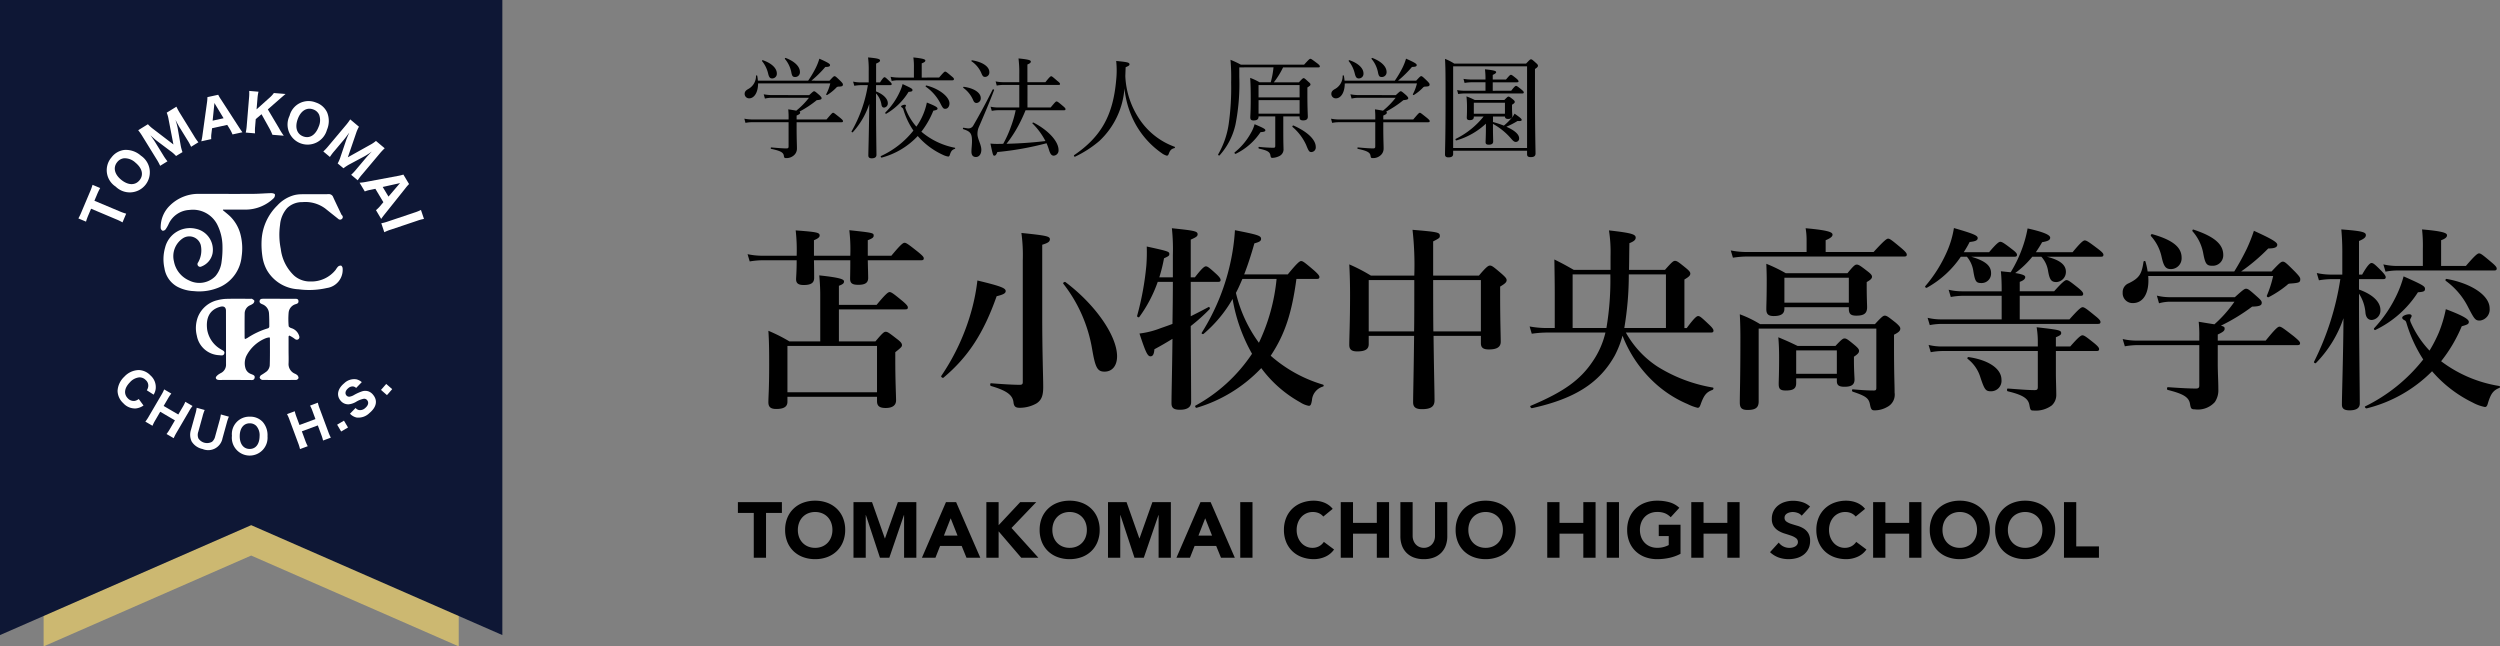 <svg xmlns="http://www.w3.org/2000/svg" xmlns:xlink="http://www.w3.org/1999/xlink" width="318.155" height="82.26" viewBox="0 0 318.155 82.26"><rect x="0" y="0" width="318.155" height="82.26" fill="#808080" stroke="none"/><defs><clipPath id="a"><rect width="63.93" height="82.259" fill="none"/></clipPath></defs><g transform="translate(-581 -2353)"><g transform="translate(581 2353)"><path d="M9.847,35.712V97.836L36.26,86.277,62.673,97.836V35.712Z" transform="translate(-4.295 -15.577)" fill="#ccb871"/><path d="M0,0V80.821L31.965,66.833,63.93,80.821V0Z" fill="#0e1735"/><g transform="translate(0 0)"><g clip-path="url(#a)"><path d="M22.91,45.075a6.265,6.265,0,0,0,.865.308l-.469,1.11a6.283,6.283,0,0,0-.824-.4l-3.173-1.34-.324.766a7.422,7.422,0,0,0-.322.88l-.971-.41a7.374,7.374,0,0,0,.4-.839l1.06-2.509a7.773,7.773,0,0,0,.342-.929l.971.41a7.608,7.608,0,0,0-.427.893l-.306.724Z" transform="translate(-7.717 -18.192)" fill="#fff"/><path d="M26.351,33.832a2.861,2.861,0,0,1,2.084.729A2.552,2.552,0,1,1,25.226,38.5a2.488,2.488,0,0,1-.534-3.716,2.4,2.4,0,0,1,1.658-.954m1.377,1.606a2,2,0,0,0-1.433-.544,1.283,1.283,0,0,0-.872.489c-.55.674-.356,1.544.5,2.243.882.721,1.783.746,2.338.066s.347-1.534-.535-2.254" transform="translate(-10.504 -14.751)" fill="#fff"/><path d="M36.011,30.352a4.393,4.393,0,0,0-.725-.638L33.538,28.4c-.173-.131-.409-.34-.784-.686.367.52.516.736.6.876l1,1.621a6.483,6.483,0,0,0,.564.814l-.931.574a6.606,6.606,0,0,0-.474-.869L31.761,27.89a7.163,7.163,0,0,0-.567-.82l1.237-.763a4.37,4.37,0,0,0,.65.591l2.594,1.985-.616-3.2a3.967,3.967,0,0,0-.237-.846l1.237-.763a7.176,7.176,0,0,0,.478.875l1.754,2.842a6.088,6.088,0,0,0,.563.814l-.93.574a6.735,6.735,0,0,0-.475-.869l-1.01-1.638c-.083-.134-.209-.364-.5-.913.038.123.038.123.127.406.031.112.122.471.14.576l.381,2.188a5.476,5.476,0,0,0,.242.928Z" transform="translate(-13.606 -10.498)" fill="#fff"/><path d="M49.406,26.435a4.691,4.691,0,0,0-.316-.641l-.354-.573-1.931.426-.081.668a3.315,3.315,0,0,0-.023.716l-1.266.279a6.048,6.048,0,0,0,.157-.839l.564-4.074a5.037,5.037,0,0,0,.058-.71l1.375-.3a4.4,4.4,0,0,0,.364.617l2.237,3.457c.193.3.37.555.482.7ZM47.263,22.7c-.032-.054-.072-.112-.161-.273-.009.143-.008.176-.025.313l-.2,1.942,1.394-.307Z" transform="translate(-19.817 -9.327)" fill="#fff"/><path d="M59.707,25.267a8.165,8.165,0,0,0,.6.949L58.863,26.1a6.323,6.323,0,0,0-.369-.787l-1.018-1.832-.735.623-.075.907a5.286,5.286,0,0,0-.016.906l-1.181-.1a6.449,6.449,0,0,0,.127-.9l.29-3.5a6.282,6.282,0,0,0,.023-.9l1.181.1a5.585,5.585,0,0,0-.133.9l-.111,1.344,1.611-1.443a3.586,3.586,0,0,0,.591-.634l1.488.123c-.183.149-.53.449-.757.647l-1.5,1.314Z" transform="translate(-24.194 -8.946)" fill="#fff"/><path d="M69.959,24.274a2.861,2.861,0,0,1-.033,2.208,2.552,2.552,0,1,1-4.753-1.8A2.488,2.488,0,0,1,68.53,23a2.393,2.393,0,0,1,1.429,1.271m-1.088,1.814a2.006,2.006,0,0,0,.063-1.531,1.279,1.279,0,0,0-.739-.673c-.814-.31-1.577.151-1.97,1.185-.4,1.065-.144,1.928.677,2.239s1.565-.155,1.969-1.22" transform="translate(-28.321 -9.95)" fill="#fff"/><path d="M74.807,32.552a4.383,4.383,0,0,0,.378-.888l.7-2.073c.07-.206.194-.5.4-.96-.378.511-.537.721-.642.846l-1.225,1.46a6.366,6.366,0,0,0-.6.791l-.838-.7a6.7,6.7,0,0,0,.676-.724l2.147-2.558a7.026,7.026,0,0,0,.6-.8l1.113.935a4.405,4.405,0,0,0-.357.8L76.1,31.77l2.85-1.592a3.948,3.948,0,0,0,.728-.491l1.114.935a7.133,7.133,0,0,0-.68.728L77.96,33.908a6.1,6.1,0,0,0-.6.791l-.837-.7a6.72,6.72,0,0,0,.675-.723L78.441,31.8c.1-.121.279-.313.709-.764-.1.074-.1.074-.346.249-.1.064-.409.263-.5.313l-1.958,1.049a5.449,5.449,0,0,0-.8.521Z" transform="translate(-31.834 -11.753)" fill="#fff"/><path d="M83.248,43.933a4.619,4.619,0,0,0,.508-.5l.431-.518-1.016-1.7-.66.135a3.26,3.26,0,0,0-.686.2l-.666-1.112A6.1,6.1,0,0,0,82,40.328l4.043-.757a4.971,4.971,0,0,0,.692-.17l.723,1.208a4.481,4.481,0,0,0-.47.541l-2.569,3.218c-.223.279-.409.528-.51.679Zm2.86-3.216c.041-.047.083-.1.208-.239-.138.037-.17.048-.306.076l-1.906.424.734,1.225Z" transform="translate(-35.399 -17.185)" fill="#fff"/><path d="M91.492,48.529a5.407,5.407,0,0,0-.873.238l-3.334,1.12a5.488,5.488,0,0,0-.84.337l-.383-1.142a5.641,5.641,0,0,0,.873-.238l3.334-1.12a5.478,5.478,0,0,0,.84-.337Z" transform="translate(-37.537 -20.669)" fill="#fff"/><path d="M30.258,86.1a1.262,1.262,0,0,0,.175-.451.929.929,0,0,0-.31-.849,1.1,1.1,0,0,0-.815-.346,1.841,1.841,0,0,0-1.2.626c-.718.726-.817,1.5-.26,2.049a1,1,0,0,0,.885.317,1.14,1.14,0,0,0,.494-.242l.608.831a2.14,2.14,0,0,1-.989.377,2.016,2.016,0,0,1-1.589-.676,2.194,2.194,0,0,1-.723-1.56,2.667,2.667,0,0,1,.853-1.8,2.583,2.583,0,0,1,1.861-.853,2.141,2.141,0,0,1,1.474.685,1.976,1.976,0,0,1,.666,1.693,1.819,1.819,0,0,1-.268.753Z" transform="translate(-11.572 -36.43)" fill="#fff"/><path d="M38.811,90a4.637,4.637,0,0,0-.444.667l-1.585,2.713a5.3,5.3,0,0,0-.366.719l-.913-.533a5.046,5.046,0,0,0,.447-.673l.621-1.064L34.7,90.733,34.08,91.8a5.346,5.346,0,0,0-.366.719l-.907-.53a4.967,4.967,0,0,0,.447-.673l1.582-2.708a4.986,4.986,0,0,0,.366-.719l.908.531a5.312,5.312,0,0,0-.444.667l-.531.908L37,91.085l.527-.9a4.809,4.809,0,0,0,.366-.719Z" transform="translate(-14.309 -38.334)" fill="#fff"/><path d="M47.854,93.17a5.346,5.346,0,0,0-.268.792l-.545,1.97A1.849,1.849,0,0,1,44.5,97.284a2.128,2.128,0,0,1-1.387-.965,2.018,2.018,0,0,1-.076-1.5l.542-1.958a5.209,5.209,0,0,0,.179-.823l1.019.282a4.994,4.994,0,0,0-.269.8l-.542,1.959a1.208,1.208,0,0,0,.007.85,1.316,1.316,0,0,0,1.739.438,1.283,1.283,0,0,0,.4-.7l.542-1.958a5.148,5.148,0,0,0,.179-.823Z" transform="translate(-18.727 -40.144)" fill="#fff"/><path d="M56.234,94.681a2.548,2.548,0,0,1,.641,1.861,2.275,2.275,0,1,1-4.529-.067,2.217,2.217,0,0,1,2.3-2.427,2.136,2.136,0,0,1,1.584.633m-.363,1.851a1.788,1.788,0,0,0-.411-1.3,1.139,1.139,0,0,0-.823-.34c-.777-.012-1.277.6-1.293,1.591-.017,1.015.463,1.66,1.246,1.672s1.265-.6,1.281-1.62" transform="translate(-22.831 -41.021)" fill="#fff"/><path d="M68.711,90.889a4.648,4.648,0,0,0,.235.766L70.039,94.6a5.415,5.415,0,0,0,.324.739l-.991.368a5.033,5.033,0,0,0-.237-.772l-.429-1.155-2.031.754L67.1,95.69a5.285,5.285,0,0,0,.324.739l-.986.366a4.927,4.927,0,0,0-.236-.771l-1.092-2.94a4.946,4.946,0,0,0-.324-.739l.986-.366a5.431,5.431,0,0,0,.235.766l.366.985,2.031-.754L68.044,92a4.882,4.882,0,0,0-.324-.739Z" transform="translate(-28.26 -39.643)" fill="#fff"/><rect width="1.01" height="1.01" transform="translate(42.904 54.045) rotate(-30.531)" fill="#fff"/><path d="M78.531,89.235a.771.771,0,0,0,.423.263.944.944,0,0,0,.8-.254c.391-.324.489-.709.25-1a.467.467,0,0,0-.444-.178,2.97,2.97,0,0,0-.973.391,2.262,2.262,0,0,1-.925.312,1.241,1.241,0,0,1-1.046-.474c-.548-.66-.369-1.514.462-2.2a1.827,1.827,0,0,1,1.56-.506,1.654,1.654,0,0,1,.684.358l-.72.742a.707.707,0,0,0-.356-.191.837.837,0,0,0-.655.225c-.35.291-.442.656-.229.912a.454.454,0,0,0,.4.165,1.57,1.57,0,0,0,.545-.2,5.72,5.72,0,0,1,1.087-.492,1.321,1.321,0,0,1,.778.014,1.335,1.335,0,0,1,.586.432c.608.732.443,1.575-.456,2.321a2,2,0,0,1-1.637.578,1.645,1.645,0,0,1-.846-.489Z" transform="translate(-33.28 -37.316)" fill="#fff"/><rect width="1.01" height="1.01" transform="translate(48.485 49.621) rotate(-48.847)" fill="#fff"/><path d="M56.013,72.212q0,.9,0,1.81c0,.542.023,1.086,0,1.628a1.323,1.323,0,0,0,.75,1.294,1.409,1.409,0,0,1,.35.2.545.545,0,0,1,.169.373.389.389,0,0,1-.29.243q-2.16.025-4.321,0a.445.445,0,0,1-.325-.256c-.032-.091.069-.277.165-.351a6.383,6.383,0,0,0,.747-.5,1.233,1.233,0,0,0,.359-.721c.041-1.146.022-2.3.023-3.443a.783.783,0,0,0-.042-.145,2.231,2.231,0,0,0-.461.1,4.765,4.765,0,0,0-2.5,2.272,2.238,2.238,0,0,0-.109,1.554,1.131,1.131,0,0,0,.707.739c.22.1.554.151.451.518-.093.331-.4.24-.631.241-1.284,0-2.568-.008-3.852,0-.231,0-.429-.069-.448-.281-.011-.119.158-.276.279-.379a3.5,3.5,0,0,1,.453-.27,1.183,1.183,0,0,0,.566-1.081q0-3.4-.008-6.794c0-.463-.279-.636-.732-.511-1.491.409-1.825,1.6-1.66,2.9A3.553,3.553,0,0,0,47.4,73.864c.2.134.524.214.435.532-.1.345-.43.231-.672.218a3.016,3.016,0,0,1-2.821-2.471,3.988,3.988,0,0,1,.142-2.416,3.552,3.552,0,0,1,2.489-2.117,5.094,5.094,0,0,1,1.233-.169c1-.023,2-.006,3.006-.005.052,0,.118-.017.154.008.111.076.273.156.295.259a.478.478,0,0,1-.172.35,1.884,1.884,0,0,1-.408.221,1.153,1.153,0,0,0-.655,1.057c-.016,1.012-.008,2.025-.007,3.037a1.2,1.2,0,0,0,.04.2c.126-.06.236-.1.334-.162a10.022,10.022,0,0,1,2.615-1.221.267.267,0,0,0,.152-.2c0-.573,0-1.147-.038-1.719a1.328,1.328,0,0,0-.882-1.149c-.2-.086-.365-.188-.308-.434.054-.23.249-.251.447-.251q2.036,0,4.07.005c.188,0,.39,0,.422.263s-.114.348-.328.412a1.242,1.242,0,0,0-.924,1.106,10.008,10.008,0,0,0,.006,1.685c0,.1.2.224.323.262a1.481,1.481,0,0,1,.977.893c.086.2.113.408-.083.535-.17.108-.337.043-.5-.1a4.022,4.022,0,0,0-.633-.381l-.093.1" transform="translate(-19.289 -29.411)" fill="#fff"/><path d="M44.189,45.77c.313.267.643.517.937.8a4.968,4.968,0,0,1,1.353,2.515,7.063,7.063,0,0,1,.089,2.575A4.762,4.762,0,0,1,44,55.451a6.466,6.466,0,0,1-3.52.612,4.935,4.935,0,0,1-2.115-.571,3.254,3.254,0,0,1-1.62-2.355,5.356,5.356,0,0,1,.082-2.6,3.255,3.255,0,0,1,3.886-2.414,2.723,2.723,0,0,1,2.164,3.1,2.263,2.263,0,0,1-1.407,1.7.342.342,0,0,1-.431-.522,3.1,3.1,0,0,0,.329-2.2,1.509,1.509,0,0,0-2.269-.865,2.736,2.736,0,0,0-1.144,2.938,3.317,3.317,0,0,0,1.942,2.439,2.87,2.87,0,0,0,3.34-.558,3.451,3.451,0,0,0,.786-1.869,12,12,0,0,0,.109-1.927,6.263,6.263,0,0,0-.666-2.764,3.471,3.471,0,0,0-3.525-1.863,3.073,3.073,0,0,0-2.683,1.84,4.262,4.262,0,0,1-.374.644.457.457,0,0,1-.375.162.433.433,0,0,1-.238-.333A3.824,3.824,0,0,1,37.4,45.211a5.16,5.16,0,0,1,3.763-1.525c2.265,0,4.53.014,6.794,0,.8,0,1.6-.075,2.406-.093.153,0,.418.073.44.161a.581.581,0,0,1-.148.482A5.187,5.187,0,0,1,47.1,45.691c-.845,0-1.69,0-2.536,0h-.363c-.005.028-.012.055-.017.083" transform="translate(-15.819 -19.015)" fill="#fff"/><path d="M65.743,43.822c.595,0,1.191.018,1.785-.007a.583.583,0,0,1,.621.4c.32.7.656,1.39.986,2.083a.753.753,0,0,0,.108.187.312.312,0,0,1,.029.468.341.341,0,0,1-.5,0c-.536-.429-1.077-.85-1.609-1.284a4.248,4.248,0,0,0-2.929-.837,2.732,2.732,0,0,0-1.953.759,3.679,3.679,0,0,0-.9,2.144,8.953,8.953,0,0,0,.092,3.049,5.552,5.552,0,0,0,1.71,3.411,3.047,3.047,0,0,0,2.039.737,3.947,3.947,0,0,0,3.234-1.479,3.057,3.057,0,0,1,.286-.4.542.542,0,0,1,.394-.144c.089.017.2.206.206.32a2.334,2.334,0,0,1-2,2.533,10.114,10.114,0,0,1-3.6.164,4.9,4.9,0,0,1-4.025-2.427,5.05,5.05,0,0,1-.554-1.576,10.415,10.415,0,0,1-.129-2.235,6.645,6.645,0,0,1,1.988-4.416,4.527,4.527,0,0,1,2.171-1.331,3.989,3.989,0,0,1,.8-.109c.584-.016,1.169-.005,1.754-.005" transform="translate(-25.741 -19.11)" fill="#fff"/></g></g></g><g transform="translate(674.836 2359.623)"><path d="M14.375-16.925v.125c0,1.35-.025,2.025-.025,2.225,0,.575.275.775,1.05.775.85,0,1.25-.25,1.25-.875,0-.325-.025-1.1-.05-2.25h6.8c.25,0,.325-.075.325-.25s-.2-.375-.75-.825c-1.2-.95-1.475-1.15-1.7-1.15-.175,0-.475.2-1.675,1.65h-3v-1.975c.575-.225.75-.35.75-.575,0-.35-.05-.375-3.1-.7a21.678,21.678,0,0,1,.125,3.25H9.75v-1.975c.55-.225.725-.4.725-.6,0-.375-.35-.45-3.05-.65A22.587,22.587,0,0,1,7.55-17.5H3.175A9.049,9.049,0,0,1,1.3-17.7l.275.925a10.283,10.283,0,0,1,1.6-.15H7.55c0,1.45-.075,2.175-.075,2.4,0,.525.275.75.975.75.925,0,1.325-.275,1.325-.9,0-.325,0-1.1-.025-2.25Zm-1.45,6.25h8.45c.25,0,.325-.075.325-.25s-.2-.4-.7-.825c-1.125-.925-1.4-1.125-1.625-1.125-.175,0-.475.2-1.65,1.625h-4.8v-2.425c.525-.2.65-.325.65-.55,0-.25-.325-.475-3.15-.775.075.825.125,1.65.125,2.45V-6.6H6.625A20.612,20.612,0,0,0,3.95-7.95c.1,1.5.1,2.9.1,4.375,0,3.1-.1,3.975-.1,4.725,0,.625.325.85,1,.85.95,0,1.425-.275,1.425-.925V.45h11.4V1c0,.625.325.875,1.1.875.85,0,1.325-.325,1.325-.975,0-.6-.1-2.475-.1-5.125v-1c.8-.625.85-.725.85-.9,0-.2-.125-.4-.625-.775-1-.775-1.2-.925-1.45-.925-.2,0-.4.15-1.3,1.225h-4.65Zm4.85,10.55H6.375v-5.9h11.4ZM48.325-4.7c0-2.6-2.75-6.575-6.575-9.45-.1-.075-.35.1-.275.2A18.466,18.466,0,0,1,45.15-5.625c.4,2.325.65,2.875,1.575,2.875C47.725-2.75,48.325-3.525,48.325-4.7Zm-12,3.275c0,.275-.1.35-.4.35-.95,0-2.45-.1-3.65-.2-.125,0-.125.325,0,.35,2.15.625,2.8,1.225,2.875,2.15.075.45.25.625.775.625A4.328,4.328,0,0,0,38.1,1.275c.625-.425.825-1,.825-2.05,0-1.45-.125-4.225-.125-9.15V-18.9c.75-.225.975-.4.975-.7,0-.375-.45-.475-3.625-.8a21.062,21.062,0,0,1,.175,3.5ZM34.15-13c0-.375-.575-.625-3.6-1.35a25.278,25.278,0,0,1-.7,3.65,28.12,28.12,0,0,1-3.9,8.5c-.075.1.175.3.275.225C29.35-4.6,31.325-7.6,33-12.35,33.85-12.55,34.15-12.725,34.15-13Zm39.6-1.55c.25,0,.325-.075.325-.25s-.2-.4-.7-.85c-1.15-.975-1.4-1.175-1.625-1.175-.175,0-.475.2-1.7,1.7H64.5c.45-1.15.875-2.45,1.3-3.95.65-.175.85-.3.85-.575,0-.4-.4-.525-3.325-1.1a26.546,26.546,0,0,1-.475,3.65A27.879,27.879,0,0,1,59.1-7.7c-.075.1.125.225.225.15a16.656,16.656,0,0,0,3.7-4.45A21.328,21.328,0,0,0,65.5-5.025a20.4,20.4,0,0,1-7.2,6.6c-.1.05.025.325.15.275A18.6,18.6,0,0,0,66.675-3.2a15.516,15.516,0,0,0,4.95,4.35,3,3,0,0,0,1.1.45c.225,0,.3-.15.4-.7a1.959,1.959,0,0,1,1.4-1.75.13.13,0,0,0,0-.25,17.562,17.562,0,0,1-6.65-3.675c1.85-2.775,2.7-5.525,3.275-9.775Zm-5.125,0a24.3,24.3,0,0,1-2.25,8.125,17.52,17.52,0,0,1-2.925-6.35c.275-.5.5-1.025.825-1.775ZM57.7-14.175h3.475c.25,0,.325-.075.325-.25s-.2-.425-.55-.75c-.85-.775-1.1-.975-1.325-.975-.175,0-.475.2-1.4,1.4H57.7v-4.8c.675-.3.875-.425.875-.675,0-.4-.4-.475-3.275-.775a25.312,25.312,0,0,1,.125,3.4v2.85H53.7a20.2,20.2,0,0,0,.6-2.425c.6-.275.675-.325.675-.55,0-.3-.125-.35-2.875-.95a21.7,21.7,0,0,1-.05,2.425,36.551,36.551,0,0,1-1.175,6.4c-.025.125.2.25.275.15a17.254,17.254,0,0,0,2.35-4.475h1.925c0,1.775-.025,3.55-.05,5.35-.45.175-.95.35-1.525.55a11.056,11.056,0,0,1-2.675.675c.775,2.35,1.025,2.9,1.4,2.9.3,0,.45-.25.5-.9.85-.45,1.6-.9,2.3-1.325-.05,4.45-.125,7.05-.125,8.2,0,.6.3.825,1.075.825.875,0,1.425-.3,1.425-.975,0-1.4-.025-4.775-.05-9.675a23.554,23.554,0,0,0,2.4-2.15c.1-.1-.025-.325-.125-.275-.925.5-1.625.85-2.275,1.175ZM94.625-7.3v.925c0,.6.325.8,1.025.8,1,0,1.5-.3,1.5-.975,0-.7-.075-2.8-.075-5.875v-1.15c.675-.4.825-.575.825-.825,0-.2-.15-.375-.625-.8-1.05-.9-1.25-1.05-1.5-1.05-.2,0-.45.15-1.4,1.275H88.55v-4.35c.775-.4.85-.45.85-.7,0-.45-.225-.5-3.475-.775a40.143,40.143,0,0,1,.225,5.825H80.625a21.747,21.747,0,0,0-2.75-1.425c.075,1.325.1,2.625.1,3.925,0,3.475-.1,5.275-.1,6.325,0,.6.325.825,1,.825,1.025,0,1.475-.275,1.475-.925V-7.3h5.775C86.075-2.55,86,.2,86,1.15c0,.625.35.875,1.125.875,1.125,0,1.6-.325,1.6-1.125,0-1.225-.075-3.6-.125-8.2Zm-6.05-.575c-.025-2.075-.025-5.65-.025-6.525h6.075v6.525Zm-8.225,0V-14.4h5.8v1.3c0,1.95,0,3.675-.025,5.225Zm43.55.15c.25,0,.325-.075.325-.25s-.2-.425-.575-.775c-.925-.875-1.15-1.075-1.375-1.075-.175,0-.475.2-1.45,1.525h-.3v-6.175c.55-.325.75-.5.75-.75,0-.2-.15-.375-.575-.725-.925-.75-1.125-.9-1.375-.9-.2,0-.4.15-1.275,1.15h-4.575c.025-1.025.025-2.15.05-3.4.575-.225.8-.425.8-.7,0-.425-.5-.6-3.4-.925a18.1,18.1,0,0,1,.2,3.25V-15.7H106.45c-1.15-.65-1.325-.75-2.475-1.325.025,1.5.05,3,.05,4.5V-8.3H103a12.292,12.292,0,0,1-2.175-.2l.275.925a14.037,14.037,0,0,1,1.9-.15h7.475A10.857,10.857,0,0,1,108.85-4.05c-1.575,2.35-3.675,3.875-7.9,5.65-.125.05.05.325.175.3,5.45-1.2,8.575-3.2,10.525-6.675a12.577,12.577,0,0,0,1-2.55,15.89,15.89,0,0,0,3.825,5.75,14.55,14.55,0,0,0,4.45,2.95,6.118,6.118,0,0,0,1.275.475c.2,0,.275-.075.45-.6.4-1.05.7-1.4,1.45-1.675.125-.05.175-.275.05-.3a19.242,19.242,0,0,1-7.1-2.7,12.358,12.358,0,0,1-3.975-4.3ZM106.3-8.3v-6.825h4.8a36.75,36.75,0,0,1-.5,6.825Zm11.875-6.825V-8.3h-5.3a40.851,40.851,0,0,0,.575-6.825Zm17.9-2.85h-7.65a10.369,10.369,0,0,1-2-.2l.275.925a12.084,12.084,0,0,1,1.75-.15H148.5c.25,0,.325-.075.325-.25s-.2-.4-.725-.85c-1.175-.975-1.425-1.175-1.65-1.175-.175,0-.475.2-1.85,1.7h-6.1v-1.5c.55-.225.875-.45.875-.7,0-.275-.3-.55-3.425-.825a8.744,8.744,0,0,1,.125,1.475ZM139.925-1.9v.35c0,.55.3.725.975.725.9,0,1.275-.275,1.275-.925,0-.275-.075-1.15-.075-2.425V-4.65c.525-.35.65-.525.65-.75,0-.2-.15-.375-.525-.7-.875-.725-1.075-.875-1.325-.875-.2,0-.4.15-1.15.95h-4.825c-1.15-.55-1.325-.625-2.45-1.1.075.85.1,1.7.1,2.525,0,2.3-.05,2.875-.05,3.425,0,.625.2.825.9.825.975,0,1.325-.25,1.325-.95v-.6Zm0-.575H134.75V-5.45h5.175Zm1.525-8.475v.2c0,.65.25.875.95.875,1,0,1.375-.3,1.375-1.075,0-.3-.05-1.275-.05-2.675v-.525c.5-.275.675-.475.675-.675s-.15-.375-.575-.7c-.9-.7-1.125-.85-1.375-.85-.2,0-.4.15-1.175,1.1h-7.85a18.9,18.9,0,0,0-2.475-1.2c.025.675.05,1.35.05,2.025,0,2.5-.05,3.125-.05,3.75,0,.65.275.875.95.875.9,0,1.35-.275,1.35-.925v-.2Zm0-.575h-8.2V-14.7h8.2ZM130.15-8.8a14.4,14.4,0,0,0-2.575-1.25q.075,1.463.075,2.925c0,5.55-.075,6.925-.075,8.3,0,.7.25.95,1,.95,1,0,1.4-.3,1.4-1.075V-8.225H144.95v7.55c0,.25-.075.325-.325.325-.825,0-1.525-.05-2.675-.15-.125,0-.125.25,0,.3,1.725.575,2.05.85,2.2,1.675.125.625.25.7.575.7a3.189,3.189,0,0,0,1.6-.425,1.752,1.752,0,0,0,.95-1.825c0-1.175-.075-2.15-.075-6.15V-7.45c.6-.3.8-.5.8-.775,0-.2-.15-.375-.575-.75-.95-.75-1.15-.9-1.4-.9-.2,0-.4.15-1.25,1.075Zm26.325-8.575A3.637,3.637,0,0,1,157.3-15.5c.225,1.3.35,1.475,1.05,1.475a1.2,1.2,0,0,0,1.2-1.275c0-.925-.725-1.55-2.525-2.075h5.5c.25,0,.325-.075.325-.25s-.2-.375-.625-.7c-.975-.75-1.275-.95-1.5-.95-.175,0-.475.2-1.425,1.325h-3.225a13.462,13.462,0,0,0,.75-1.3c.775-.075,1.025-.225,1.025-.5,0-.325-.525-.55-3.025-1.275a12.054,12.054,0,0,1-.875,2.975,17.6,17.6,0,0,1-2.775,4.425c-.075.1.1.25.2.2a12.563,12.563,0,0,0,4.325-3.95Zm9.475,0a3.478,3.478,0,0,1,.85,1.775c.2,1.175.425,1.45,1.075,1.45a1.291,1.291,0,0,0,1.2-1.3c0-.9-.75-1.5-2.425-1.925h6.875c.25,0,.325-.075.325-.25s-.2-.375-.725-.775c-1.125-.85-1.425-1.05-1.65-1.05-.175,0-.475.2-1.55,1.5H165.25c.275-.4.55-.825.8-1.275.75-.125,1.025-.275,1.025-.575,0-.35-.85-.725-2.875-1.175a15.254,15.254,0,0,1-.675,2.5A16.3,16.3,0,0,1,162.05-15.4c-.35-.025-.75-.075-1.25-.125.075.775.1,1.525.1,2.3v.25h-5.1a7.022,7.022,0,0,1-1.65-.2l.275.925a8.65,8.65,0,0,1,1.475-.15h5v3h-7.75a7.37,7.37,0,0,1-1.675-.2l.275.925a8.65,8.65,0,0,1,1.475-.15H173.15c.25,0,.325-.075.325-.25s-.2-.4-.675-.775c-1.1-.9-1.375-1.1-1.6-1.1-.175,0-.475.2-1.675,1.55H163.2v-3h7.75c.25,0,.325-.075.325-.25s-.2-.4-.625-.75c-1-.8-1.275-1-1.5-1-.175,0-.475.2-1.575,1.425H163.2v-1.2c.55-.2.7-.4.7-.625,0-.15-.2-.325-1.275-.5a11.394,11.394,0,0,0,2.175-2.075Zm1.85,12h5.175c.25,0,.325-.075.325-.25s-.2-.4-.625-.75c-1-.8-1.275-1-1.5-1-.175,0-.475.2-1.55,1.425H167.8V-7.125c.525-.225.675-.325.675-.525,0-.375-.275-.425-3.125-.75a11.107,11.107,0,0,1,.15,2v.45H153.25a7.022,7.022,0,0,1-1.65-.2l.275.925a8.65,8.65,0,0,1,1.475-.15H165.5V-.8c0,.325-.1.4-.4.4-.95,0-2.3-.125-3.425-.2-.125,0-.125.325,0,.35,2,.475,2.6.95,2.75,1.725.125.675.15.725.55.725a3.414,3.414,0,0,0,2.3-.65A1.79,1.79,0,0,0,167.85.175c0-.7-.05-1.925-.05-2.725Zm-6.925,3.65c0-1.375-1.6-2.5-4.175-2.875-.125-.025-.225.15-.125.225A4.7,4.7,0,0,1,158.2-2c.525,1.575.675,1.75,1.35,1.75A1.33,1.33,0,0,0,160.875-1.725ZM186.05-6.7h-8a7.979,7.979,0,0,1-1.75-.2l.275.925a9.739,9.739,0,0,1,1.575-.15h7.9v5.15c0,.275-.125.375-.425.375-.9,0-2.2-.075-3.575-.175-.125,0-.15.325-.025.35,2,.5,2.725.925,2.85,1.825.1.55.15.65.625.65a2.9,2.9,0,0,0,2.525-.925,2.665,2.665,0,0,0,.45-1.625c0-.95-.05-1.6-.075-2.975v-2.65h10.15c.25,0,.325-.075.325-.25s-.2-.375-.8-.875c-1.325-1.025-1.6-1.225-1.825-1.225-.175,0-.475.2-1.75,1.775h-6.1v-.775c.65-.3.875-.475.875-.725,0-.175,0-.275-.475-.4a24.264,24.264,0,0,0,3.975-2.425c.95-.025,1.225-.15,1.225-.5,0-.2-.15-.375-.575-.75C192.45-13.15,192.25-13.3,192-13.3c-.2,0-.4.15-1.425,1.075h-8.3a6.829,6.829,0,0,1-1.625-.2l.275.975a5.387,5.387,0,0,1,1.425-.2h8.175a15.956,15.956,0,0,1-2.55,2.875c-.475-.075-1.125-.175-2-.325a15.47,15.47,0,0,1,.075,1.875Zm-6.575-8.8a8.736,8.736,0,0,0-.275-1.25c-.025-.125-.225-.1-.25.025-.225,1.575-.55,2.075-1.875,2.725a1.213,1.213,0,0,0-.775,1.2,1.253,1.253,0,0,0,1.3,1.325c1.35,0,2.125-1.325,1.95-3.45h15.9a14.092,14.092,0,0,1-.8,2.5c-.05.125.125.25.225.2a13.2,13.2,0,0,0,2.35-1.55c.175-.175.2-.175.6-.2.95-.075,1.075-.15,1.075-.55,0-.2-.15-.4-.65-.925-1.15-1.15-1.325-1.3-1.575-1.3-.2,0-.4.15-1.425,1.25h-3.875a24,24,0,0,0,3.45-2.925c.85,0,1.15-.175,1.15-.475,0-.325-.725-.75-2.975-1.775a20.206,20.206,0,0,1-.9,2.275,30.838,30.838,0,0,1-1.6,2.9Zm9.625-2.1c0-1.375-1.15-2.35-3.775-3.225-.125-.05-.2.125-.125.225a5.789,5.789,0,0,1,1.35,2.775c.25,1.35.425,1.6,1.15,1.6A1.332,1.332,0,0,0,189.1-17.6Zm-5.3.35c0-1.325-1.1-2.25-3.75-3a.164.164,0,0,0-.15.25,5.722,5.722,0,0,1,1.35,2.625c.275,1.25.525,1.575,1.2,1.575A1.37,1.37,0,0,0,183.8-17.25ZM215.675-2.8a16.2,16.2,0,0,0,5.2,4,5.364,5.364,0,0,0,1.525.55c.2,0,.3-.15.4-.55.35-1.1.625-1.55,1.425-1.875a.13.13,0,0,0,0-.25,16.587,16.587,0,0,1-7.4-3.15,18.648,18.648,0,0,0,2.625-4.45c.8-.225.9-.3.9-.575,0-.35-.925-.85-2.925-1.6a16.488,16.488,0,0,1-.9,3,17.856,17.856,0,0,1-1.175,2.275,12.63,12.63,0,0,1-2.35-3.5,1.266,1.266,0,0,1-.125-.425c0-.075.2-.375.2-.475,0-.15-.125-.225-.3-.225-.425,0-.9.225-.9.425,0,.125.075.225.275.325.15.075.2.125.3.475a17.866,17.866,0,0,0,2.1,4.525,21.37,21.37,0,0,1-7.4,5.975c-.1.05.075.275.2.25A17.7,17.7,0,0,0,215.675-2.8Zm-9.3-9.875A5.171,5.171,0,0,1,207.2-10.2c.075.575.35.875.8.875a1.205,1.205,0,0,0,1.1-1.275c0-1.025-.975-1.975-2.725-2.6v-1.325h3.075c.25,0,.325-.075.325-.25s-.2-.425-.525-.775c-.825-.825-1.05-1.025-1.275-1.025-.175,0-.475.2-1.2,1.475h-.4v-4.275c.65-.275.875-.475.875-.75,0-.375-.45-.525-3.125-.725a31.989,31.989,0,0,1,.125,3.2v2.55h-1.425A8.612,8.612,0,0,1,201-15.3l.275.925a10.6,10.6,0,0,1,1.65-.15H204A35.39,35.39,0,0,1,200.65-4c-.05.1.175.25.25.15a15.013,15.013,0,0,0,3.5-5.7c-.025,4.55-.2,9.725-.2,11,0,.525.325.725.975.725.8,0,1.3-.25,1.3-.875,0-1.775-.1-8.575-.1-13.1Zm10.45-3.525v-3.275c.5-.175.75-.375.75-.625s-.275-.5-3.175-.75a19.1,19.1,0,0,1,.1,2.5v2.15h-3.3a7.773,7.773,0,0,1-1.725-.2l.275.925a8.388,8.388,0,0,1,1.45-.15h12.375c.25,0,.325-.075.325-.25s-.2-.4-.675-.8c-1.1-.925-1.35-1.125-1.575-1.125-.175,0-.475.2-1.675,1.6ZM223-10.8c0-1.625-2.275-3.175-5.475-3.75-.125-.025-.2.175-.1.25a9.238,9.238,0,0,1,2.75,3.175c.9,1.75,1,1.875,1.6,1.875A1.422,1.422,0,0,0,223-10.8Zm-8.225-2.475c0-.35-.25-.5-2.725-1.6a14.031,14.031,0,0,1-.775,2.15,16.5,16.5,0,0,1-2.975,4.45c-.075.1.05.275.15.225a13.219,13.219,0,0,0,5.425-4.8C214.6-12.9,214.775-12.975,214.775-13.275Z" transform="translate(0 43.423)"/><path d="M4.27-6.9A5.615,5.615,0,0,1,3.192-7l.154.546a3.608,3.608,0,0,1,.952-.1H8.946a9.785,9.785,0,0,1-1.61,1.638c-.224-.042-.546-.1-1.022-.168a10.436,10.436,0,0,1,.042,1.288H1.764a5.5,5.5,0,0,1-1.036-.1l.14.532a4.44,4.44,0,0,1,.924-.084H6.356V-.35c0,.168-.07.238-.252.238-.42,0-1.008-.042-1.946-.126-.084-.014-.1.168-.014.182C5.39.21,5.7.42,5.754.826c.042.252.084.294.28.294A1.422,1.422,0,0,0,7.028.77,1.119,1.119,0,0,0,7.42-.112c0-.448-.028-.8-.042-2.212v-1.12H13.1c.14,0,.182-.056.182-.14s-.056-.168-.378-.434c-.686-.546-.784-.63-.882-.63s-.182.084-.84.854H7.378v-.5c.364-.154.448-.238.448-.364a.133.133,0,0,0-.084-.14,13.227,13.227,0,0,0,2.2-1.456c.476-.042.616-.1.616-.252,0-.084-.056-.168-.266-.378-.518-.448-.588-.5-.686-.5s-.154.056-.63.49Zm7.392-1.484a5.7,5.7,0,0,1-.518,1.372c-.028.056.07.14.126.1a5.787,5.787,0,0,0,1.148-.924.38.38,0,0,1,.308-.14c.448-.014.546-.07.546-.28,0-.084-.056-.182-.322-.448-.56-.546-.644-.6-.742-.6s-.168.056-.644.574H9.254a13.992,13.992,0,0,0,1.778-1.75c.476,0,.6-.084.6-.238s-.252-.322-1.358-.812a7.129,7.129,0,0,1-.448,1.148,13.147,13.147,0,0,1-.98,1.652H2.45a5.6,5.6,0,0,0-.084-.63c-.014-.056-.154-.056-.154,0A1.883,1.883,0,0,1,1.2-7.658c-.322.182-.434.364-.434.6a.568.568,0,0,0,.574.574c.63,0,1.134-.728,1.134-1.9ZM7.2-9.2a.6.6,0,0,0,.6-.644c0-.672-.658-1.344-1.806-1.778a.087.087,0,0,0-.1.126,3.742,3.742,0,0,1,.8,1.638C6.79-9.31,6.888-9.2,7.2-9.2Zm-2.912.182a.591.591,0,0,0,.574-.63c0-.658-.644-1.3-1.792-1.694-.056-.014-.126.084-.084.126a3.9,3.9,0,0,1,.756,1.526C3.864-9.156,3.99-9.016,4.284-9.016Zm13.2.854h1.792c.14,0,.2-.042.2-.14,0-.07-.07-.168-.252-.336-.49-.476-.574-.532-.658-.532s-.182.056-.574.658h-.5v-2.394c.392-.168.5-.266.5-.392,0-.182-.252-.28-1.526-.392a12.1,12.1,0,0,1,.084,1.764v1.414h-.966a4.494,4.494,0,0,1-1.022-.1l.154.532a5.758,5.758,0,0,1,.9-.084h.826a17.283,17.283,0,0,1-2.072,5.88c-.042.07.1.168.154.112a10.017,10.017,0,0,0,2.1-3.6C16.576-1.68,16.506.294,16.506.784c0,.238.126.364.434.364.378,0,.6-.14.6-.448,0-.616-.056-3.038-.056-6.986v-.826A2.64,2.64,0,0,1,18.172-5.7c.042.28.154.392.35.392a.532.532,0,0,0,.462-.588c0-.5-.546-1.106-1.5-1.47ZM23.254-2.24A11.148,11.148,0,0,0,24.78-4.914c.448-.084.532-.14.532-.28,0-.168-.378-.364-1.358-.756a7.935,7.935,0,0,1-.434,1.428,7.79,7.79,0,0,1-.9,1.638,7.432,7.432,0,0,1-1.344-2.2,1,1,0,0,1-.07-.252c0-.042.084-.168.084-.224,0-.084-.07-.112-.14-.112-.2,0-.476.126-.476.21s.07.112.154.182a.431.431,0,0,1,.154.266,9.521,9.521,0,0,0,1.26,2.632A11.185,11.185,0,0,1,18.116.854c-.084.042,0,.224.1.2a9.693,9.693,0,0,0,4.578-2.744A9.437,9.437,0,0,0,25.984.7a2.334,2.334,0,0,0,.686.224c.1,0,.168-.07.21-.224.154-.462.266-.63.63-.756.056-.014.07-.126.014-.14A9.272,9.272,0,0,1,23.254-2.24ZM23.3-9.128v-1.806c.364-.14.462-.238.462-.364s-.168-.252-1.526-.392a8.383,8.383,0,0,1,.07,1.316v1.246h-1.96a5.322,5.322,0,0,1-1.008-.1l.14.532a3.944,3.944,0,0,1,.868-.084H27.2c.14,0,.2-.056.2-.154s-.07-.182-.336-.392c-.574-.49-.672-.56-.784-.56-.084,0-.182.07-.77.756Zm3,3.976c.308,0,.532-.294.532-.686,0-.826-1.288-1.876-2.94-2.282-.07-.014-.126.112-.07.154a5.835,5.835,0,0,1,1.806,2.03C25.97-5.25,26.054-5.152,26.292-5.152Zm-7.518.63a8.094,8.094,0,0,0,2.842-2.786c.42-.028.5-.084.5-.238s-.14-.238-1.26-.756a4.764,4.764,0,0,1-.322.91,8.843,8.843,0,0,1-1.862,2.7C18.62-4.634,18.7-4.48,18.774-4.522Zm17.976-.8V-8.19h3.962c.14,0,.182-.042.182-.126s-.07-.182-.35-.392c-.588-.518-.686-.588-.77-.588s-.2.07-.742.756H36.75v-2.254c.35-.14.434-.252.434-.364,0-.154-.14-.266-1.568-.406a14.3,14.3,0,0,1,.1,2.016V-8.54h-2.03a4.944,4.944,0,0,1-.98-.1l.14.532a4.61,4.61,0,0,1,.84-.084h2.03v2.87h-2.66a4.334,4.334,0,0,1-.994-.1l.154.532a4.61,4.61,0,0,1,.84-.084h2.2a13.641,13.641,0,0,1-.6,2.086A13.879,13.879,0,0,1,33.67-.7c-.28.014-.56.014-.84.014s-.448-.014-.784-.042c.308,1.484.336,1.54.5,1.54.14,0,.252-.126.378-.462A38.617,38.617,0,0,0,39.186-.77a7.482,7.482,0,0,1,.336.924c.154.462.308.644.56.658a.663.663,0,0,0,.63-.728c0-1.064-1.26-2.492-3.192-3.486-.056-.028-.182.07-.126.112a8.92,8.92,0,0,1,1.652,2.24c-1.652.2-3.3.308-4.956.35a15.957,15.957,0,0,0,1.526-2.338,20.1,20.1,0,0,0,.9-1.932h4.9c.126,0,.182-.042.182-.14s-.07-.182-.336-.406c-.574-.49-.7-.574-.8-.574s-.182.084-.756.77ZM31.388-9.212a.562.562,0,0,0,.518-.616c0-.672-.812-1.274-2.2-1.5-.056-.014-.112.1-.07.126a3.46,3.46,0,0,1,1.218,1.428C31.052-9.282,31.136-9.212,31.388-9.212ZM30.282-5.894a.586.586,0,0,0,.532-.63c0-.644-.8-1.246-2.156-1.428-.056-.014-.112.1-.07.126a3.745,3.745,0,0,1,1.274,1.61C29.974-5.978,30.1-5.894,30.282-5.894ZM30.2.98c.392,0,.686-.35.686-.924,0-.658-.49-1.372-.49-1.988a2.107,2.107,0,0,1,.168-.882c.644-1.5,1.26-2.912,1.946-4.718.028-.084-.14-.14-.182-.07-1.008,2.016-1.918,3.64-2.45,4.55a.69.69,0,0,1-.658.392c-.112,0-.322-.042-.6-.084-.084-.014-.112.154-.028.182.9.294,1.106.546,1.106,1.526,0,.49-.07.91-.07,1.344S29.82.98,30.2.98ZM49.21-9.324c.014-.378.028-.742.042-1.12.392-.168.49-.238.49-.364,0-.238-.238-.294-1.694-.434a11.565,11.565,0,0,1,0,2.422c-.392,4.48-1.9,7.21-5.348,9.562-.084.056.028.238.112.2a14.111,14.111,0,0,0,3.094-2A10.17,10.17,0,0,0,49.1-7.756,11.963,11.963,0,0,0,50.33-3.542,10.985,10.985,0,0,0,53.844.49a1.925,1.925,0,0,0,.644.322c.112,0,.182-.056.252-.238.168-.476.35-.63.728-.728a.094.094,0,0,0,.014-.168A9.09,9.09,0,0,1,51.17-3.6,10.616,10.616,0,0,1,49.21-9.324ZM68.068-10.43a11.107,11.107,0,0,1-.35,1.9H66.29a7.516,7.516,0,0,0-1.19-.56c.056.84.07,1.526.07,2.73,0,1.568-.056,2.044-.056,2.282,0,.308.112.406.434.406.406,0,.616-.154.616-.462v-.056h2.128V-.434c0,.168-.056.238-.21.238a17.867,17.867,0,0,1-1.848-.112c-.1-.014-.1.21,0,.224C67.3.14,67.578.35,67.662.7c.056.322.084.392.28.392a2.175,2.175,0,0,0,.826-.21.943.943,0,0,0,.574-.966c0-.28-.028-.588-.028-2.31V-4.186h2.072V-4.1c0,.308.112.42.462.42.406,0,.588-.154.588-.476,0-.238-.056-1.064-.056-2.786v-.924c.35-.224.392-.28.392-.392,0-.084-.056-.168-.266-.336-.434-.406-.518-.462-.6-.462s-.168.056-.6.532H68.11a10.256,10.256,0,0,0,1.176-1.9h4.48c.154,0,.2-.042.2-.126s-.042-.168-.35-.406c-.672-.5-.756-.56-.854-.56s-.168.056-.8.742H63.91a12.432,12.432,0,0,0-1.316-.616,25.892,25.892,0,0,1,.084,2.884,32.694,32.694,0,0,1-.322,5.362A10.768,10.768,0,0,1,61.026.644c-.042.084.112.2.182.126a8.656,8.656,0,0,0,2.03-3.962,26.635,26.635,0,0,0,.476-6.034v-1.2Zm-1.9,4.172h5.222v1.722H66.164Zm5.222-.35H66.164V-8.176h5.222ZM72.9.35a.583.583,0,0,0,.546-.644c0-.882-.952-1.89-2.828-2.73-.084-.042-.2.112-.126.182a6.556,6.556,0,0,1,1.736,2.3C72.548.266,72.632.35,72.9.35ZM63.266.574a7.986,7.986,0,0,0,3.15-2.758c.462-.028.616-.084.616-.238s-.21-.28-1.372-.77a4.312,4.312,0,0,1-.448,1.078A8.283,8.283,0,0,1,63.126.392C63.042.448,63.182.616,63.266.574ZM78.932-6.9A5.615,5.615,0,0,1,77.854-7l.154.546a3.608,3.608,0,0,1,.952-.1h4.648A9.785,9.785,0,0,1,82-4.914c-.224-.042-.546-.1-1.022-.168a10.436,10.436,0,0,1,.042,1.288H76.426a5.5,5.5,0,0,1-1.036-.1l.14.532a4.44,4.44,0,0,1,.924-.084h4.564V-.35c0,.168-.07.238-.252.238-.42,0-1.008-.042-1.946-.126-.084-.014-.1.168-.014.182,1.246.266,1.554.476,1.61.882.042.252.084.294.28.294A1.422,1.422,0,0,0,81.69.77a1.119,1.119,0,0,0,.392-.882c0-.448-.028-.8-.042-2.212v-1.12h5.726c.14,0,.182-.056.182-.14s-.056-.168-.378-.434c-.686-.546-.784-.63-.882-.63s-.182.084-.84.854H82.04v-.5c.364-.154.448-.238.448-.364A.133.133,0,0,0,82.4-4.8a13.227,13.227,0,0,0,2.2-1.456c.476-.042.616-.1.616-.252,0-.084-.056-.168-.266-.378-.518-.448-.588-.5-.686-.5s-.154.056-.63.49Zm7.392-1.484a5.7,5.7,0,0,1-.518,1.372c-.028.056.07.14.126.1A5.787,5.787,0,0,0,87.08-7.84a.38.38,0,0,1,.308-.14c.448-.014.546-.07.546-.28,0-.084-.056-.182-.322-.448-.56-.546-.644-.6-.742-.6s-.168.056-.644.574h-2.31a13.991,13.991,0,0,0,1.778-1.75c.476,0,.6-.084.6-.238s-.252-.322-1.358-.812a7.129,7.129,0,0,1-.448,1.148,13.147,13.147,0,0,1-.98,1.652h-6.4a5.6,5.6,0,0,0-.084-.63c-.014-.056-.154-.056-.154,0a1.883,1.883,0,0,1-1.008,1.708c-.322.182-.434.364-.434.6a.568.568,0,0,0,.574.574c.63,0,1.134-.728,1.134-1.9ZM81.858-9.2a.6.6,0,0,0,.6-.644c0-.672-.658-1.344-1.806-1.778a.087.087,0,0,0-.1.126,3.742,3.742,0,0,1,.8,1.638C81.452-9.31,81.55-9.2,81.858-9.2Zm-2.912.182a.591.591,0,0,0,.574-.63c0-.658-.644-1.3-1.792-1.694-.056-.014-.126.084-.084.126A3.9,3.9,0,0,1,78.4-9.688C78.526-9.156,78.652-9.016,78.946-9.016ZM95.1-2.8c0,1.05-.042,1.778-.042,1.89,0,.224.112.322.392.322.378,0,.574-.112.574-.42,0-.252-.028-.784-.028-1.82v-.406a8.254,8.254,0,0,1,2.324,1.89c.266.308.406.406.588.406a.424.424,0,0,0,.42-.462c0-.49-.546-.994-1.624-1.47A10.411,10.411,0,0,0,99.12-3.6c.406.014.532,0,.532-.154,0-.112-.14-.252-.91-.784a2.078,2.078,0,0,1-.378.56,7.139,7.139,0,0,1-.98.966A12.373,12.373,0,0,0,96-3.472v-.7h1.526c0,.2.112.308.406.308.35,0,.532-.14.532-.42,0-.084-.042-.378-.042-1.092V-5.67c.294-.182.35-.266.35-.364s-.056-.168-.252-.336c-.364-.28-.448-.336-.546-.336s-.154.056-.532.434H93.688a9.037,9.037,0,0,0-1.064-.462,12.8,12.8,0,0,1,.07,1.5c0,.8-.028,1.078-.028,1.2,0,.224.112.322.378.322.336,0,.518-.126.518-.406v-.056h1.246A10.407,10.407,0,0,1,91.266-1.33c-.084.042-.014.224.084.2A9.31,9.31,0,0,0,95.1-3.262Zm2.422-1.722H93.562v-1.4h3.962ZM95.97-7.448V-8.526h3.08c.154,0,.2-.042.2-.126s-.07-.182-.28-.364c-.49-.392-.588-.462-.686-.462s-.182.07-.63.6H95.97v-.588c.336-.154.434-.252.434-.35,0-.126-.154-.238-1.428-.364a8.53,8.53,0,0,1,.07,1.148v.154H93.254a6.81,6.81,0,0,1-1.008-.084l.14.518a5.3,5.3,0,0,1,.868-.084h1.792v1.078H92.414a6.318,6.318,0,0,1-.98-.084l.14.5a5.087,5.087,0,0,1,.854-.07h7.308c.14,0,.182-.056.182-.14s-.07-.168-.28-.35c-.5-.406-.616-.476-.7-.476s-.2.07-.616.616ZM90.93.182h9.408V.63c0,.266.14.364.476.364.392,0,.6-.126.6-.462,0-.644-.07-2.758-.07-7.672v-3.08c.308-.2.378-.294.378-.42,0-.084-.042-.168-.252-.35-.462-.42-.532-.462-.63-.462s-.154.042-.63.546H91.07a6.213,6.213,0,0,0-1.176-.6c.07,1.092.07,2.38.07,5.082,0,5.18-.07,6.3-.07,7.1,0,.224.14.35.42.35.42,0,.616-.126.616-.434Zm9.408-.35H90.93V-10.556h9.408Z" transform="translate(0.164 12.377)"/><path d="M2.09-5.7H.07V-7.08h5.6V-5.7H3.65V0H2.09ZM6.08-3.54a4,4,0,0,1,.285-1.54,3.378,3.378,0,0,1,.8-1.175A3.5,3.5,0,0,1,8.37-7,4.362,4.362,0,0,1,9.9-7.26,4.362,4.362,0,0,1,11.43-7a3.5,3.5,0,0,1,1.21.745,3.378,3.378,0,0,1,.8,1.175,4,4,0,0,1,.285,1.54A4,4,0,0,1,13.435-2a3.378,3.378,0,0,1-.8,1.175,3.5,3.5,0,0,1-1.21.745A4.362,4.362,0,0,1,9.9.18,4.362,4.362,0,0,1,8.37-.08,3.5,3.5,0,0,1,7.16-.825,3.378,3.378,0,0,1,6.365-2,4,4,0,0,1,6.08-3.54Zm1.62,0a2.6,2.6,0,0,0,.155.915,2.1,2.1,0,0,0,.445.72,2.031,2.031,0,0,0,.695.475,2.317,2.317,0,0,0,.9.17,2.317,2.317,0,0,0,.905-.17,2.031,2.031,0,0,0,.695-.475,2.1,2.1,0,0,0,.445-.72A2.6,2.6,0,0,0,12.1-3.54a2.608,2.608,0,0,0-.155-.91,2.086,2.086,0,0,0-.445-.725,2.031,2.031,0,0,0-.695-.475A2.317,2.317,0,0,0,9.9-5.82a2.317,2.317,0,0,0-.9.17,2.031,2.031,0,0,0-.695.475,2.086,2.086,0,0,0-.445.725A2.608,2.608,0,0,0,7.7-3.54Zm7.08-3.54h2.36l1.63,4.62h.02l1.64-4.62h2.35V0H21.22V-5.43H21.2L19.34,0H18.15L16.36-5.43h-.02V0H14.78Zm11.77,0h1.29L30.92,0H29.16l-.61-1.5H25.8L25.21,0H23.49Zm.6,2.06-.86,2.2h1.73Zm4.54-2.06h1.56v2.94L36-7.08h2.04L34.89-3.79,38.31,0H36.13L33.25-3.36V0H31.69Zm6.78,3.54a4,4,0,0,1,.285-1.54,3.378,3.378,0,0,1,.8-1.175A3.5,3.5,0,0,1,40.76-7a4.362,4.362,0,0,1,1.53-.26A4.362,4.362,0,0,1,43.82-7a3.5,3.5,0,0,1,1.21.745,3.378,3.378,0,0,1,.795,1.175,4,4,0,0,1,.285,1.54A4,4,0,0,1,45.825-2,3.378,3.378,0,0,1,45.03-.825a3.5,3.5,0,0,1-1.21.745,4.362,4.362,0,0,1-1.53.26,4.362,4.362,0,0,1-1.53-.26,3.5,3.5,0,0,1-1.21-.745A3.378,3.378,0,0,1,38.755-2,4,4,0,0,1,38.47-3.54Zm1.62,0a2.6,2.6,0,0,0,.155.915,2.1,2.1,0,0,0,.445.72,2.031,2.031,0,0,0,.695.475,2.317,2.317,0,0,0,.9.17,2.317,2.317,0,0,0,.9-.17,2.031,2.031,0,0,0,.695-.475,2.1,2.1,0,0,0,.445-.72,2.6,2.6,0,0,0,.155-.915,2.608,2.608,0,0,0-.155-.91,2.086,2.086,0,0,0-.445-.725,2.031,2.031,0,0,0-.695-.475,2.317,2.317,0,0,0-.9-.17,2.317,2.317,0,0,0-.9.17,2.031,2.031,0,0,0-.695.475,2.086,2.086,0,0,0-.445.725A2.608,2.608,0,0,0,40.09-3.54Zm7.08-3.54h2.36l1.63,4.62h.02l1.64-4.62h2.35V0H53.61V-5.43h-.02L51.73,0H50.54L48.75-5.43h-.02V0H47.17Zm11.77,0h1.29L63.31,0H61.55l-.61-1.5H58.19L57.6,0H55.88Zm.6,2.06-.86,2.2h1.73ZM64-7.08h1.56V0H64ZM74.57-5.24a1.53,1.53,0,0,0-.565-.43,1.88,1.88,0,0,0-.775-.15,1.951,1.951,0,0,0-.815.17,1.95,1.95,0,0,0-.65.475,2.214,2.214,0,0,0-.43.725,2.608,2.608,0,0,0-.155.91,2.6,2.6,0,0,0,.155.915,2.274,2.274,0,0,0,.425.72,1.926,1.926,0,0,0,.635.475,1.836,1.836,0,0,0,.785.17,1.759,1.759,0,0,0,.85-.2,1.692,1.692,0,0,0,.61-.56l1.3.97a2.707,2.707,0,0,1-1.14.93,3.527,3.527,0,0,1-1.42.3,4.362,4.362,0,0,1-1.53-.26,3.5,3.5,0,0,1-1.21-.745A3.378,3.378,0,0,1,69.845-2a4,4,0,0,1-.285-1.54,4,4,0,0,1,.285-1.54,3.378,3.378,0,0,1,.795-1.175A3.5,3.5,0,0,1,71.85-7a4.362,4.362,0,0,1,1.53-.26,3.747,3.747,0,0,1,.625.055,3.377,3.377,0,0,1,.64.175,2.852,2.852,0,0,1,.6.32,2.406,2.406,0,0,1,.52.49Zm2.22-1.84h1.56v2.64h3.03V-7.08h1.56V0H81.38V-3.06H78.35V0H76.79ZM90.35-2.73a3.415,3.415,0,0,1-.19,1.16,2.553,2.553,0,0,1-.565.92,2.588,2.588,0,0,1-.935.61,3.511,3.511,0,0,1-1.29.22,3.541,3.541,0,0,1-1.3-.22,2.588,2.588,0,0,1-.935-.61,2.553,2.553,0,0,1-.565-.92,3.415,3.415,0,0,1-.19-1.16V-7.08h1.56v4.29a1.724,1.724,0,0,0,.105.61,1.457,1.457,0,0,0,.295.485,1.34,1.34,0,0,0,.455.32,1.429,1.429,0,0,0,.575.115,1.393,1.393,0,0,0,.57-.115,1.353,1.353,0,0,0,.45-.32,1.457,1.457,0,0,0,.295-.485,1.724,1.724,0,0,0,.1-.61V-7.08h1.56Zm1.06-.81a4,4,0,0,1,.285-1.54,3.378,3.378,0,0,1,.795-1.175A3.5,3.5,0,0,1,93.7-7a4.362,4.362,0,0,1,1.53-.26A4.362,4.362,0,0,1,96.76-7a3.5,3.5,0,0,1,1.21.745,3.378,3.378,0,0,1,.795,1.175,4,4,0,0,1,.285,1.54A4,4,0,0,1,98.765-2,3.378,3.378,0,0,1,97.97-.825a3.5,3.5,0,0,1-1.21.745,4.362,4.362,0,0,1-1.53.26A4.362,4.362,0,0,1,93.7-.08a3.5,3.5,0,0,1-1.21-.745A3.378,3.378,0,0,1,91.695-2,4,4,0,0,1,91.41-3.54Zm1.62,0a2.6,2.6,0,0,0,.155.915,2.1,2.1,0,0,0,.445.72,2.031,2.031,0,0,0,.695.475,2.317,2.317,0,0,0,.9.17,2.317,2.317,0,0,0,.905-.17,2.031,2.031,0,0,0,.695-.475,2.1,2.1,0,0,0,.445-.72,2.6,2.6,0,0,0,.155-.915,2.608,2.608,0,0,0-.155-.91,2.086,2.086,0,0,0-.445-.725,2.031,2.031,0,0,0-.695-.475,2.317,2.317,0,0,0-.905-.17,2.317,2.317,0,0,0-.9.17,2.031,2.031,0,0,0-.695.475,2.086,2.086,0,0,0-.445.725A2.608,2.608,0,0,0,93.03-3.54Zm10.04-3.54h1.56v2.64h3.03V-7.08h1.56V0h-1.56V-3.06h-3.03V0h-1.56Zm7.57,0h1.56V0h-1.56ZM120.03-.5a5.647,5.647,0,0,1-1.44.52,7.313,7.313,0,0,1-1.53.16,4.362,4.362,0,0,1-1.53-.26,3.5,3.5,0,0,1-1.21-.745A3.378,3.378,0,0,1,113.525-2a4,4,0,0,1-.285-1.54,4,4,0,0,1,.285-1.54,3.378,3.378,0,0,1,.795-1.175A3.5,3.5,0,0,1,115.53-7a4.362,4.362,0,0,1,1.53-.26,5.663,5.663,0,0,1,1.565.2,3.064,3.064,0,0,1,1.255.705l-1.1,1.2a2.192,2.192,0,0,0-.72-.5,2.566,2.566,0,0,0-1-.17,2.317,2.317,0,0,0-.9.17,2.031,2.031,0,0,0-.695.475,2.086,2.086,0,0,0-.445.725,2.608,2.608,0,0,0-.155.91,2.6,2.6,0,0,0,.155.915,2.1,2.1,0,0,0,.445.72,2.031,2.031,0,0,0,.695.475,2.317,2.317,0,0,0,.9.17,2.982,2.982,0,0,0,.88-.115,3.321,3.321,0,0,0,.59-.235V-2.76h-1.27V-4.2h2.77Zm1.37-6.58h1.56v2.64h3.03V-7.08h1.56V0h-1.56V-3.06h-3.03V0H121.4Zm14.05,1.73a1.111,1.111,0,0,0-.515-.355,1.846,1.846,0,0,0-.615-.115,1.611,1.611,0,0,0-.35.04,1.341,1.341,0,0,0-.34.125.741.741,0,0,0-.26.225.57.57,0,0,0-.1.34.564.564,0,0,0,.24.49,2.273,2.273,0,0,0,.6.29q.365.12.785.24a3.235,3.235,0,0,1,.785.34,1.859,1.859,0,0,1,.6.59,1.8,1.8,0,0,1,.24.99,2.276,2.276,0,0,1-.22,1.03,2.09,2.09,0,0,1-.6.73,2.532,2.532,0,0,1-.87.43A3.823,3.823,0,0,1,133.8.18a3.791,3.791,0,0,1-1.28-.21,3.208,3.208,0,0,1-1.1-.68l1.11-1.22a1.62,1.62,0,0,0,.6.5,1.727,1.727,0,0,0,.755.175,1.708,1.708,0,0,0,.385-.045,1.254,1.254,0,0,0,.35-.135.755.755,0,0,0,.25-.23.573.573,0,0,0,.1-.33.6.6,0,0,0-.245-.5,2.258,2.258,0,0,0-.615-.315q-.37-.13-.8-.26a3.592,3.592,0,0,1-.8-.35,1.928,1.928,0,0,1-.615-.58,1.659,1.659,0,0,1-.245-.95,2.127,2.127,0,0,1,.225-1,2.169,2.169,0,0,1,.6-.72,2.608,2.608,0,0,1,.865-.435,3.541,3.541,0,0,1,1.01-.145,3.971,3.971,0,0,1,1.16.17,2.675,2.675,0,0,1,1.01.57Zm6.87.11a1.53,1.53,0,0,0-.565-.43,1.88,1.88,0,0,0-.775-.15,1.951,1.951,0,0,0-.815.17,1.95,1.95,0,0,0-.65.475,2.214,2.214,0,0,0-.43.725,2.608,2.608,0,0,0-.155.91,2.6,2.6,0,0,0,.155.915,2.274,2.274,0,0,0,.425.72,1.926,1.926,0,0,0,.635.475,1.836,1.836,0,0,0,.785.17,1.759,1.759,0,0,0,.85-.2,1.692,1.692,0,0,0,.61-.56l1.3.97a2.707,2.707,0,0,1-1.14.93,3.527,3.527,0,0,1-1.42.3,4.362,4.362,0,0,1-1.53-.26,3.5,3.5,0,0,1-1.21-.745A3.378,3.378,0,0,1,137.6-2a4,4,0,0,1-.285-1.54,4,4,0,0,1,.285-1.54,3.378,3.378,0,0,1,.795-1.175A3.5,3.5,0,0,1,139.6-7a4.362,4.362,0,0,1,1.53-.26,3.747,3.747,0,0,1,.625.055,3.377,3.377,0,0,1,.64.175,2.852,2.852,0,0,1,.6.32,2.406,2.406,0,0,1,.52.49Zm2.22-1.84h1.56v2.64h3.03V-7.08h1.56V0h-1.56V-3.06H146.1V0h-1.56Zm7.21,3.54a4,4,0,0,1,.285-1.54,3.378,3.378,0,0,1,.795-1.175A3.5,3.5,0,0,1,154.04-7a4.362,4.362,0,0,1,1.53-.26A4.362,4.362,0,0,1,157.1-7a3.5,3.5,0,0,1,1.21.745,3.377,3.377,0,0,1,.8,1.175,4,4,0,0,1,.285,1.54A4,4,0,0,1,159.105-2a3.377,3.377,0,0,1-.8,1.175,3.5,3.5,0,0,1-1.21.745,4.362,4.362,0,0,1-1.53.26,4.362,4.362,0,0,1-1.53-.26,3.5,3.5,0,0,1-1.21-.745A3.378,3.378,0,0,1,152.035-2,4,4,0,0,1,151.75-3.54Zm1.62,0a2.6,2.6,0,0,0,.155.915,2.1,2.1,0,0,0,.445.72,2.031,2.031,0,0,0,.7.475,2.317,2.317,0,0,0,.9.17,2.317,2.317,0,0,0,.9-.17,2.031,2.031,0,0,0,.695-.475,2.1,2.1,0,0,0,.445-.72,2.6,2.6,0,0,0,.155-.915,2.608,2.608,0,0,0-.155-.91,2.086,2.086,0,0,0-.445-.725,2.031,2.031,0,0,0-.695-.475,2.317,2.317,0,0,0-.9-.17,2.317,2.317,0,0,0-.9.17,2.031,2.031,0,0,0-.7.475,2.086,2.086,0,0,0-.445.725A2.608,2.608,0,0,0,153.37-3.54Zm6.7,0a4,4,0,0,1,.285-1.54,3.378,3.378,0,0,1,.795-1.175A3.5,3.5,0,0,1,162.36-7a4.362,4.362,0,0,1,1.53-.26,4.362,4.362,0,0,1,1.53.26,3.5,3.5,0,0,1,1.21.745,3.377,3.377,0,0,1,.8,1.175,4,4,0,0,1,.285,1.54A4,4,0,0,1,167.425-2a3.377,3.377,0,0,1-.8,1.175,3.5,3.5,0,0,1-1.21.745,4.362,4.362,0,0,1-1.53.26,4.362,4.362,0,0,1-1.53-.26,3.5,3.5,0,0,1-1.21-.745A3.378,3.378,0,0,1,160.355-2,4,4,0,0,1,160.07-3.54Zm1.62,0a2.6,2.6,0,0,0,.155.915,2.1,2.1,0,0,0,.445.72,2.031,2.031,0,0,0,.7.475,2.317,2.317,0,0,0,.9.17,2.317,2.317,0,0,0,.9-.17,2.031,2.031,0,0,0,.695-.475,2.1,2.1,0,0,0,.445-.72,2.6,2.6,0,0,0,.155-.915,2.608,2.608,0,0,0-.155-.91,2.086,2.086,0,0,0-.445-.725,2.031,2.031,0,0,0-.695-.475,2.317,2.317,0,0,0-.9-.17,2.317,2.317,0,0,0-.9.17,2.031,2.031,0,0,0-.7.475,2.086,2.086,0,0,0-.445.725A2.608,2.608,0,0,0,161.69-3.54Zm7.14-3.54h1.56v5.64h2.89V0h-4.45Z" transform="translate(0 64.356)"/></g></g></svg>